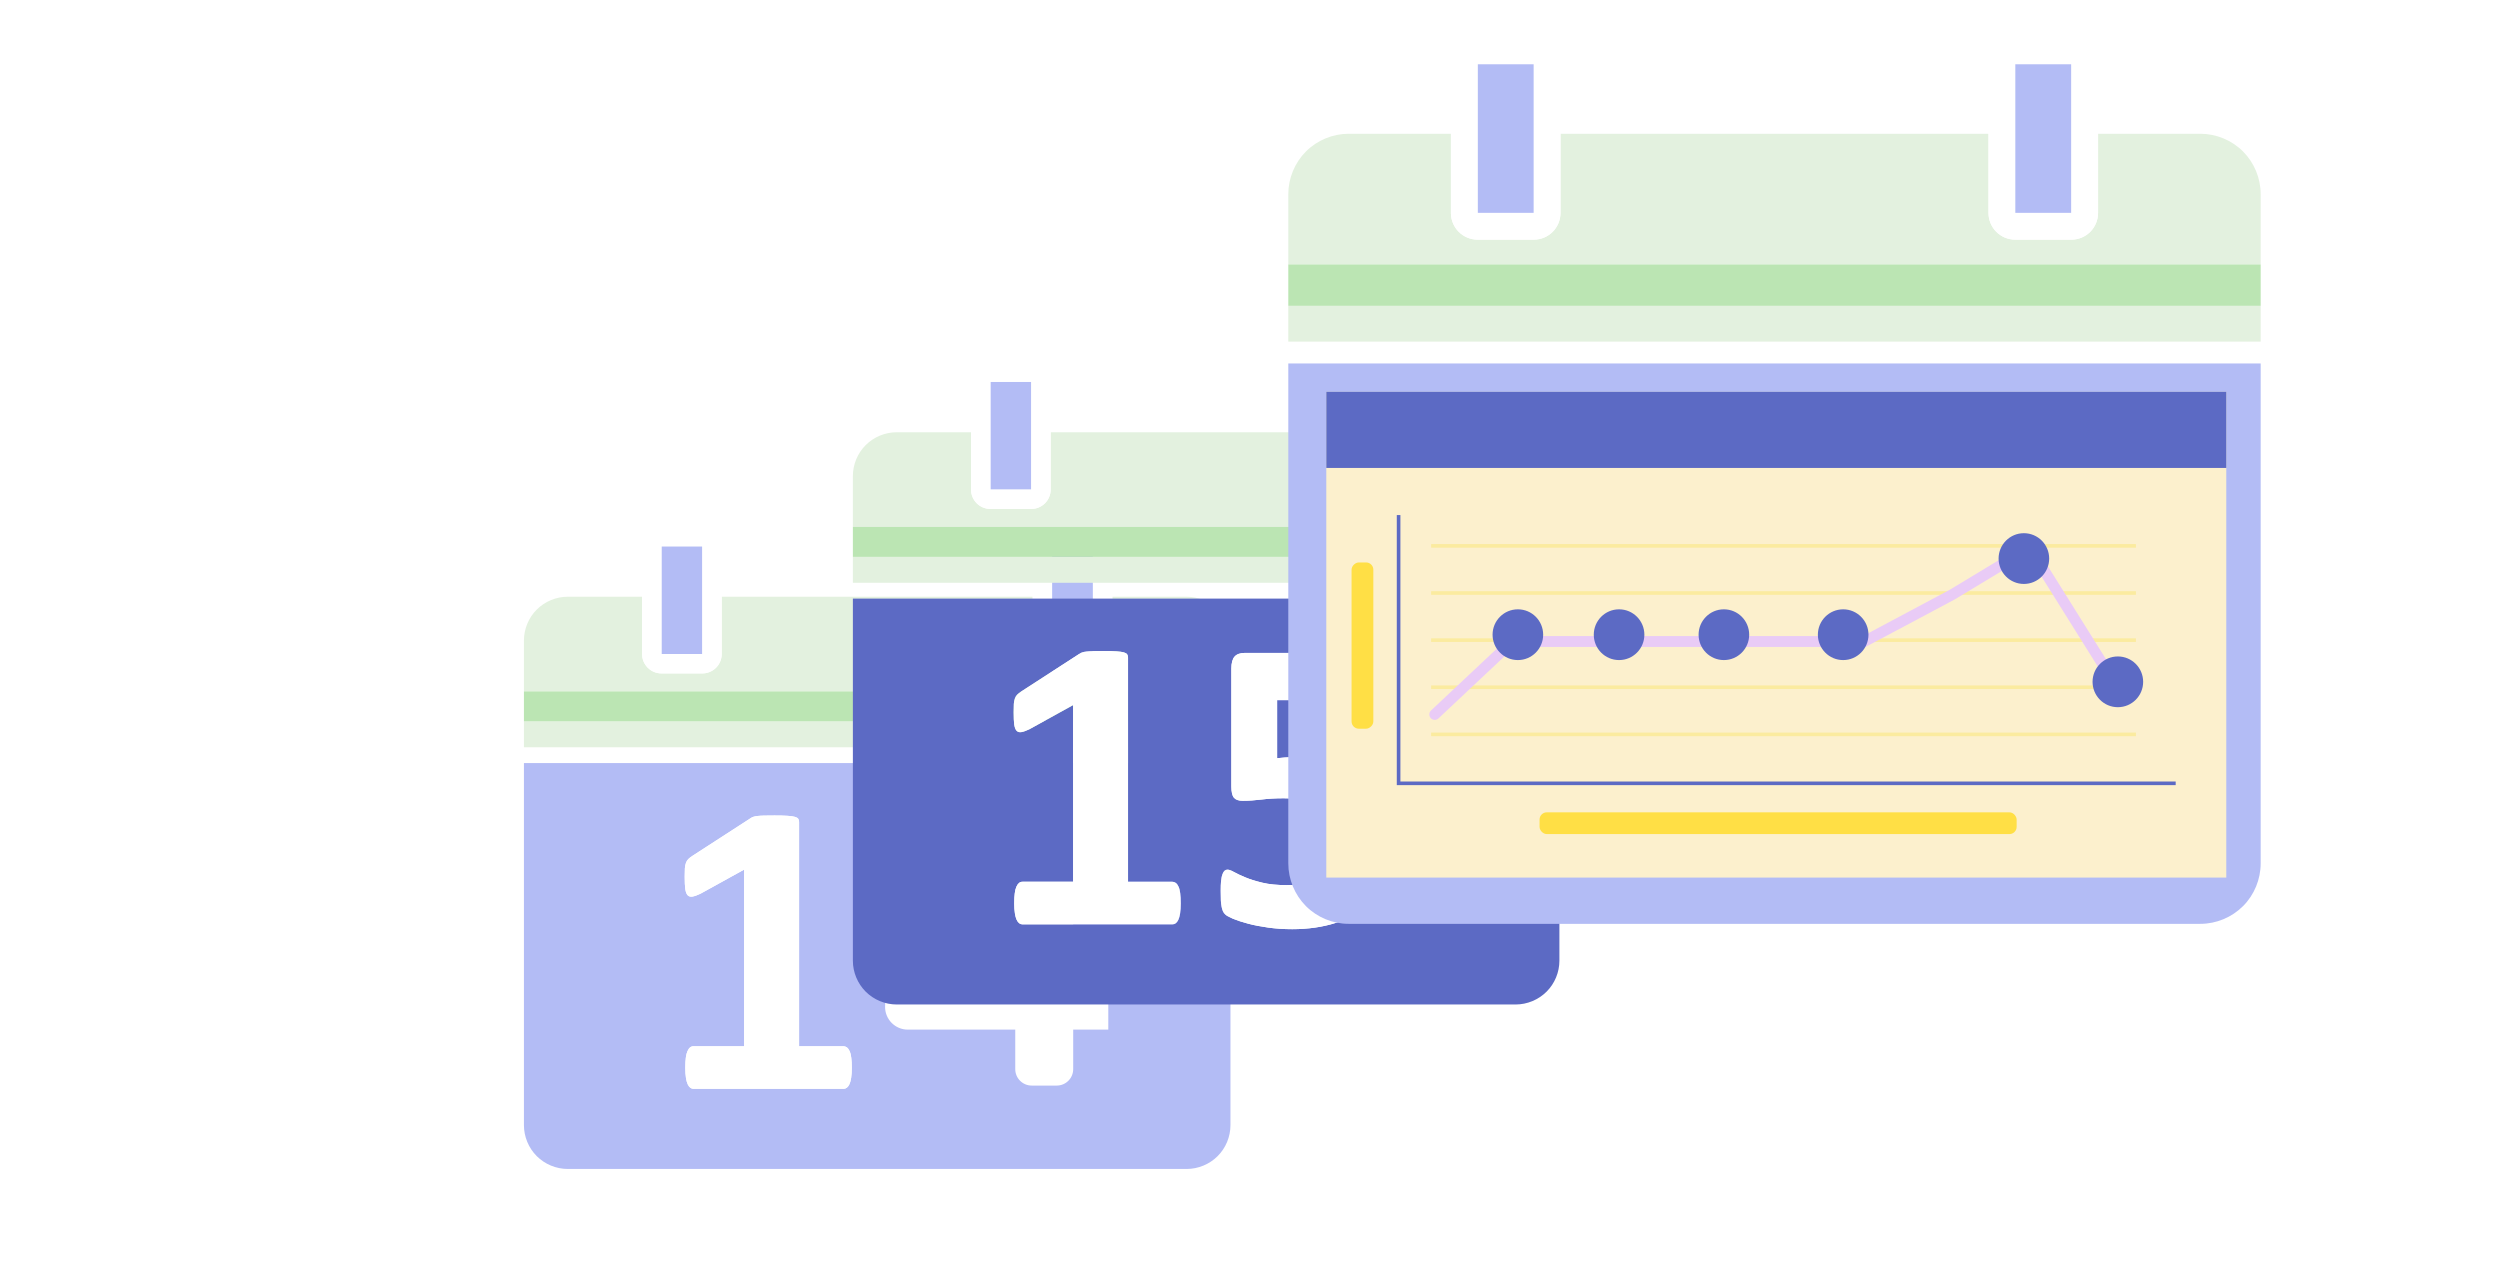 <?xml version="1.0" encoding="UTF-8"?>
<svg width="684px" height="346px" viewBox="0 0 684 346" version="1.1" xmlns="http://www.w3.org/2000/svg" xmlns:xlink="http://www.w3.org/1999/xlink">
    <!-- Generator: Sketch 51.3 (57544) - http://www.bohemiancoding.com/sketch -->
    <title>historical data</title>
    <desc>Created with Sketch.</desc>
    <defs></defs>
    <g id="Page-1" stroke="none" stroke-width="1" fill="none" fill-rule="evenodd">
        <g id="Create-your-first-snapshot" transform="translate(-674, -638)">
            <g id="historical-data" transform="translate(674, 638)">
                <rect id="Rectangle-3" fill="#FFFFFF" fill-rule="nonzero" x="0" y="0" width="684" height="346"></rect>
                <g id="Group-5" transform="translate(143, 144)">
                    <g id="6132">
                        <path d="M44.378,93.611 C44.423,93.017 44.519,92.509 44.672,92.088 C44.824,91.668 45.038,91.324 45.306,91.056 C45.576,90.79 45.935,90.502 46.393,90.195 L62.358,79.865 C62.556,79.712 62.799,79.588 63.086,79.491 C63.372,79.397 63.743,79.318 64.204,79.26 C64.659,79.205 65.265,79.165 66.01,79.148 C66.761,79.129 67.726,79.119 68.917,79.119 C70.37,79.119 71.546,79.148 72.446,79.205 C73.348,79.26 74.027,79.358 74.484,79.491 C74.949,79.625 75.255,79.806 75.405,80.037 C75.56,80.267 75.632,80.553 75.632,80.898 L75.632,142.251 L87.756,142.251 C88.099,142.251 88.416,142.356 88.703,142.566 C88.991,142.777 89.24,143.113 89.442,143.571 C89.663,144.03 89.813,144.633 89.907,145.379 C90.004,146.125 90.053,147.053 90.053,148.165 C90.053,149.234 89.997,150.143 89.881,150.891 C89.766,151.638 89.602,152.228 89.393,152.668 C89.179,153.11 88.935,153.424 88.667,153.615 C88.405,153.807 88.099,153.904 87.756,153.904 L46.736,153.904 C46.437,153.904 46.148,153.807 45.881,153.615 C45.611,153.424 45.373,153.11 45.16,152.668 C44.953,152.228 44.789,151.638 44.672,150.891 C44.556,150.143 44.495,149.234 44.495,148.165 C44.495,147.053 44.549,146.125 44.641,145.379 C44.74,144.633 44.892,144.03 45.106,143.571 C45.313,143.113 45.55,142.777 45.82,142.566 C46.087,142.356 46.393,142.251 46.736,142.251 L60.583,142.251 L60.583,93.925 L48.635,100.527 C47.755,100.947 47.041,101.205 46.48,101.299 C45.923,101.395 45.484,101.282 45.16,100.955 C44.836,100.632 44.617,100.068 44.495,99.264 C44.378,98.459 44.329,97.33 44.329,95.878 C44.329,94.959 44.348,94.202 44.378,93.611 Z M101.084,141.994 C101.157,141.247 101.279,140.645 101.458,140.184 C101.63,139.726 101.829,139.402 102.057,139.21 C102.287,139.02 102.557,138.923 102.862,138.923 C103.245,138.923 103.827,139.143 104.614,139.582 C105.401,140.023 106.433,140.511 107.721,141.046 C108.998,141.582 110.559,142.07 112.399,142.51 C114.235,142.951 116.44,143.169 119.003,143.169 C121.227,143.169 123.247,142.941 125.067,142.482 C126.886,142.022 128.418,141.285 129.688,140.272 C130.952,139.258 131.928,137.985 132.618,136.454 C133.309,134.925 133.649,133.089 133.649,130.945 C133.649,129.108 133.363,127.472 132.79,126.038 C132.217,124.601 131.317,123.386 130.092,122.394 C128.864,121.398 127.276,120.653 125.323,120.155 C123.369,119.657 120.995,119.408 118.198,119.408 C115.982,119.408 113.962,119.524 112.142,119.754 C110.322,119.983 108.606,120.097 107.002,120.097 C105.889,120.097 105.095,119.82 104.614,119.264 C104.137,118.712 103.9,117.686 103.9,116.195 L103.9,83.938 C103.9,82.408 104.186,81.309 104.785,80.639 C105.382,79.971 106.331,79.636 107.629,79.636 L142.845,79.636 C143.188,79.636 143.517,79.75 143.822,79.979 C144.127,80.211 144.383,80.572 144.597,81.069 C144.806,81.568 144.958,82.228 145.055,83.051 C145.146,83.872 145.195,84.858 145.195,86.007 C145.195,88.3 144.993,89.967 144.597,90.998 C144.195,92.031 143.608,92.549 142.845,92.549 L116.421,92.549 L116.421,108.448 C117.759,108.293 119.091,108.197 120.415,108.161 C121.732,108.122 123.12,108.101 124.578,108.101 C128.596,108.101 132.168,108.57 135.286,109.507 C138.407,110.445 141.032,111.822 143.157,113.64 C145.287,115.456 146.898,117.713 148.011,120.413 C149.122,123.11 149.678,126.239 149.678,129.796 C149.678,133.815 148.981,137.402 147.584,140.56 C146.179,143.716 144.211,146.376 141.666,148.536 C139.121,150.698 136.056,152.354 132.473,153.501 C128.887,154.648 124.919,155.222 120.548,155.222 C118.252,155.222 116.073,155.079 114.004,154.791 C111.94,154.505 110.078,154.142 108.434,153.702 C106.786,153.262 105.438,152.821 104.381,152.381 C103.332,151.941 102.642,151.578 102.318,151.289 C101.989,151.005 101.751,150.689 101.597,150.344 C101.439,150 101.324,149.588 101.226,149.11 C101.127,148.633 101.061,148.028 101.019,147.301 C100.986,146.575 100.969,145.715 100.969,144.72 C100.969,143.648 101.005,142.737 101.084,141.994 Z M0.347,163.849 C0.347,167.004 1.625,170.089 3.857,172.32 C6.093,174.549 9.176,175.828 12.332,175.828 L181.67,175.828 C184.826,175.828 187.909,174.549 190.143,172.318 C192.382,170.089 193.653,167.004 193.653,163.849 L193.653,64.779 L0.347,64.779 L0.347,163.849 Z" id="Fill-3" fill="#B3BCF5"></path>
                        <polygon id="Fill-4" fill="#E3F1DF" points="0.347 60.452 193.653 60.452 193.653 53.36 0.347 53.36"></polygon>
                        <path d="M20.219,19.265 L12.332,19.265 C9.176,19.265 6.093,20.543 3.857,22.774 C1.625,25.004 0.347,28.089 0.347,31.24 L0.347,45.161 L193.653,45.161 L193.653,31.24 C193.653,28.089 192.382,25.004 190.143,22.774 C187.909,20.543 184.826,19.265 181.67,19.265 L161.325,19.265 L161.325,34.947 C161.325,37.873 158.951,40.246 156.021,40.246 L144.848,40.246 C141.918,40.246 139.543,37.873 139.543,34.947 L139.543,19.265 L54.459,19.265 L54.459,34.947 C54.459,37.873 52.082,40.246 49.152,40.246 L37.979,40.246 C35.048,40.246 32.675,37.873 32.675,34.947 L32.675,19.265 L20.219,19.265" id="Fill-5" fill="#E3F1DF"></path>
                        <polygon id="Fill-6" fill="#BBE5B3" points="0.347 53.36 193.653 53.36 193.653 45.161 0.347 45.161"></polygon>
                        <polygon id="Fill-7" fill="#B3BCF5" points="37.979 34.947 49.152 34.947 49.152 5.471 37.979 5.471"></polygon>
                        <path d="M37.979,34.947 L49.152,34.947 L49.152,5.471 L37.979,5.471 L37.979,34.947 Z M37.979,0.172 C35.048,0.172 32.675,2.544 32.675,5.471 L32.675,34.947 C32.675,37.873 35.048,40.246 37.979,40.246 L49.152,40.246 C52.082,40.246 54.459,37.873 54.459,34.947 L54.459,5.471 C54.459,2.544 52.082,0.172 49.152,0.172 L37.979,0.172 Z" id="Fill-8" fill="#FFFFFF"></path>
                        <polygon id="Fill-9" fill="#B3BCF5" points="144.848 34.947 156.021 34.947 156.021 5.471 144.848 5.471"></polygon>
                        <path d="M144.848,34.947 L156.021,34.947 L156.021,5.471 L144.848,5.471 L144.848,34.947 Z M144.848,0.172 C141.918,0.172 139.543,2.544 139.543,5.471 L139.543,34.947 C139.543,37.873 141.918,40.246 144.848,40.246 L156.021,40.246 C158.951,40.246 161.325,37.873 161.325,34.947 L161.325,5.471 C161.325,2.544 158.951,0.172 156.021,0.172 L144.848,0.172 Z" id="Fill-10" fill="#FFFFFF"></path>
                        <path d="M46.736,142.251 C46.393,142.251 46.087,142.356 45.82,142.566 C45.55,142.777 45.313,143.113 45.106,143.571 C44.892,144.03 44.74,144.633 44.641,145.379 C44.549,146.125 44.495,147.053 44.495,148.165 C44.495,149.234 44.556,150.143 44.672,150.891 C44.789,151.638 44.953,152.228 45.16,152.668 C45.373,153.11 45.611,153.424 45.881,153.615 C46.148,153.807 46.437,153.904 46.736,153.904 L87.756,153.904 C88.099,153.904 88.405,153.807 88.667,153.615 C88.935,153.424 89.179,153.11 89.393,152.668 C89.602,152.228 89.766,151.638 89.881,150.891 C89.997,150.143 90.053,149.234 90.053,148.165 C90.053,147.053 90.004,146.125 89.907,145.379 C89.813,144.633 89.663,144.03 89.442,143.571 C89.24,143.113 88.991,142.777 88.703,142.566 C88.416,142.356 88.099,142.251 87.756,142.251 L75.632,142.251 L75.632,80.898 C75.632,80.553 75.56,80.267 75.405,80.037 C75.255,79.806 74.949,79.625 74.484,79.491 C74.027,79.358 73.348,79.26 72.446,79.205 C71.546,79.148 70.37,79.119 68.917,79.119 C67.726,79.119 66.761,79.129 66.01,79.148 C65.265,79.165 64.659,79.205 64.204,79.26 C63.743,79.318 63.372,79.397 63.086,79.491 C62.799,79.588 62.556,79.712 62.358,79.865 L46.393,90.195 C45.935,90.502 45.576,90.79 45.306,91.056 C45.038,91.324 44.824,91.668 44.672,92.088 C44.519,92.509 44.423,93.017 44.378,93.611 C44.348,94.202 44.329,94.959 44.329,95.878 C44.329,97.33 44.378,98.459 44.495,99.264 C44.617,100.068 44.836,100.632 45.16,100.955 C45.484,101.282 45.923,101.395 46.48,101.299 C47.041,101.205 47.755,100.947 48.635,100.527 L60.583,93.925 L60.583,142.251 L46.736,142.251" id="Fill-11" fill="#FFFFFF"></path>
                    </g>
                    <rect id="Rectangle" fill="#B3BCF5" fill-rule="nonzero" x="99.874" y="77.584" width="81.193" height="83.331"></rect>
                    <path d="M146.127,153.012 L139.273,153.012 C136.788,153.012 134.773,150.998 134.773,148.512 L134.773,137.704 L105.368,137.704 C101.937,137.704 99.156,134.922 99.156,131.491 L99.156,131.491 C99.156,127.435 100.317,123.463 102.503,120.046 L128.744,79.02 L150.627,79.02 L150.627,123.837 L160.23,123.837 L160.23,137.704 L150.627,137.704 L150.627,148.512 C150.627,150.998 148.613,153.012 146.127,153.012 Z M134.363,122.841 L134.363,92.669 L114.244,122.841 L134.363,122.841 Z" id="4" fill="#FFFFFF"></path>
                </g>
                <g id="6132" transform="translate(233, 99)">
                    <path d="M44.378,93.611 C44.423,93.017 44.519,92.509 44.672,92.088 C44.824,91.668 45.038,91.324 45.306,91.056 C45.576,90.79 45.935,90.502 46.393,90.195 L62.358,79.865 C62.556,79.712 62.799,79.588 63.086,79.491 C63.372,79.397 63.743,79.318 64.204,79.26 C64.659,79.205 65.265,79.165 66.01,79.148 C66.761,79.129 67.726,79.119 68.917,79.119 C70.37,79.119 71.546,79.148 72.446,79.205 C73.348,79.26 74.027,79.358 74.484,79.491 C74.949,79.625 75.255,79.806 75.405,80.037 C75.56,80.267 75.632,80.553 75.632,80.898 L75.632,142.251 L87.756,142.251 C88.099,142.251 88.416,142.356 88.703,142.566 C88.991,142.777 89.24,143.113 89.442,143.571 C89.663,144.03 89.813,144.633 89.907,145.379 C90.004,146.125 90.053,147.053 90.053,148.165 C90.053,149.234 89.997,150.143 89.881,150.891 C89.766,151.638 89.602,152.228 89.393,152.668 C89.179,153.11 88.935,153.424 88.667,153.615 C88.405,153.807 88.099,153.904 87.756,153.904 L46.736,153.904 C46.437,153.904 46.148,153.807 45.881,153.615 C45.611,153.424 45.373,153.11 45.16,152.668 C44.953,152.228 44.789,151.638 44.672,150.891 C44.556,150.143 44.495,149.234 44.495,148.165 C44.495,147.053 44.549,146.125 44.641,145.379 C44.74,144.633 44.892,144.03 45.106,143.571 C45.313,143.113 45.55,142.777 45.82,142.566 C46.087,142.356 46.393,142.251 46.736,142.251 L60.583,142.251 L60.583,93.925 L48.635,100.527 C47.755,100.947 47.041,101.205 46.48,101.299 C45.923,101.395 45.484,101.282 45.16,100.955 C44.836,100.632 44.617,100.068 44.495,99.264 C44.378,98.459 44.329,97.33 44.329,95.878 C44.329,94.959 44.348,94.202 44.378,93.611 Z M101.084,141.994 C101.157,141.247 101.279,140.645 101.458,140.184 C101.63,139.726 101.829,139.402 102.057,139.21 C102.287,139.02 102.557,138.923 102.862,138.923 C103.245,138.923 103.827,139.143 104.614,139.582 C105.401,140.023 106.433,140.511 107.721,141.046 C108.998,141.582 110.559,142.07 112.399,142.51 C114.235,142.951 116.44,143.169 119.003,143.169 C121.227,143.169 123.247,142.941 125.067,142.482 C126.886,142.022 128.418,141.285 129.688,140.272 C130.952,139.258 131.928,137.985 132.618,136.454 C133.309,134.925 133.649,133.089 133.649,130.945 C133.649,129.108 133.363,127.472 132.79,126.038 C132.217,124.601 131.317,123.386 130.092,122.394 C128.864,121.398 127.276,120.653 125.323,120.155 C123.369,119.657 120.995,119.408 118.198,119.408 C115.982,119.408 113.962,119.524 112.142,119.754 C110.322,119.983 108.606,120.097 107.002,120.097 C105.889,120.097 105.095,119.82 104.614,119.264 C104.137,118.712 103.9,117.686 103.9,116.195 L103.9,83.938 C103.9,82.408 104.186,81.309 104.785,80.639 C105.382,79.971 106.331,79.636 107.629,79.636 L142.845,79.636 C143.188,79.636 143.517,79.75 143.822,79.979 C144.127,80.211 144.383,80.572 144.597,81.069 C144.806,81.568 144.958,82.228 145.055,83.051 C145.146,83.872 145.195,84.858 145.195,86.007 C145.195,88.3 144.993,89.967 144.597,90.998 C144.195,92.031 143.608,92.549 142.845,92.549 L116.421,92.549 L116.421,108.448 C117.759,108.293 119.091,108.197 120.415,108.161 C121.732,108.122 123.12,108.101 124.578,108.101 C128.596,108.101 132.168,108.57 135.286,109.507 C138.407,110.445 141.032,111.822 143.157,113.64 C145.287,115.456 146.898,117.713 148.011,120.413 C149.122,123.11 149.678,126.239 149.678,129.796 C149.678,133.815 148.981,137.402 147.584,140.56 C146.179,143.716 144.211,146.376 141.666,148.536 C139.121,150.698 136.056,152.354 132.473,153.501 C128.887,154.648 124.919,155.222 120.548,155.222 C118.252,155.222 116.073,155.079 114.004,154.791 C111.94,154.505 110.078,154.142 108.434,153.702 C106.786,153.262 105.438,152.821 104.381,152.381 C103.332,151.941 102.642,151.578 102.318,151.289 C101.989,151.005 101.751,150.689 101.597,150.344 C101.439,150 101.324,149.588 101.226,149.11 C101.127,148.633 101.061,148.028 101.019,147.301 C100.986,146.575 100.969,145.715 100.969,144.72 C100.969,143.648 101.005,142.737 101.084,141.994 Z M0.347,163.849 C0.347,167.004 1.625,170.089 3.857,172.32 C6.093,174.549 9.176,175.828 12.332,175.828 L181.67,175.828 C184.826,175.828 187.909,174.549 190.143,172.318 C192.382,170.089 193.653,167.004 193.653,163.849 L193.653,64.779 L0.347,64.779 L0.347,163.849 Z" id="Fill-3" fill="#5C6AC4"></path>
                    <polygon id="Fill-4" fill="#E3F1DF" points="0.347 60.452 193.653 60.452 193.653 53.36 0.347 53.36"></polygon>
                    <path d="M20.219,19.265 L12.332,19.265 C9.176,19.265 6.093,20.543 3.857,22.774 C1.625,25.004 0.347,28.089 0.347,31.24 L0.347,45.161 L193.653,45.161 L193.653,31.24 C193.653,28.089 192.382,25.004 190.143,22.774 C187.909,20.543 184.826,19.265 181.67,19.265 L161.325,19.265 L161.325,34.947 C161.325,37.873 158.951,40.246 156.021,40.246 L144.848,40.246 C141.918,40.246 139.543,37.873 139.543,34.947 L139.543,19.265 L54.459,19.265 L54.459,34.947 C54.459,37.873 52.082,40.246 49.152,40.246 L37.979,40.246 C35.048,40.246 32.675,37.873 32.675,34.947 L32.675,19.265 L20.219,19.265" id="Fill-5" fill="#E3F1DF"></path>
                    <polygon id="Fill-6" fill="#BBE5B3" points="0.347 53.36 193.653 53.36 193.653 45.161 0.347 45.161"></polygon>
                    <polygon id="Fill-7" fill="#B3BCF5" points="37.979 34.947 49.152 34.947 49.152 5.471 37.979 5.471"></polygon>
                    <path d="M37.979,34.947 L49.152,34.947 L49.152,5.471 L37.979,5.471 L37.979,34.947 Z M32.675,5.471 L32.675,34.947 C32.675,37.873 35.048,40.246 37.979,40.246 L49.152,40.246 C52.082,40.246 54.459,37.873 54.459,34.947 L54.459,5.471 C54.459,2.544 52.082,0.172 49.152,0.172 L37.979,0.172 C35.048,0.172 32.675,2.544 32.675,5.471 Z" id="Fill-8" fill="#FFFFFF"></path>
                    <polygon id="Fill-9" fill="#B3BCF5" points="144.848 34.947 156.021 34.947 156.021 5.471 144.848 5.471"></polygon>
                    <path d="M144.848,34.947 L156.021,34.947 L156.021,5.471 L144.848,5.471 L144.848,34.947 Z M144.848,0.172 C141.918,0.172 139.543,2.544 139.543,5.471 L139.543,34.947 C139.543,37.873 141.918,40.246 144.848,40.246 L156.021,40.246 C158.951,40.246 161.325,37.873 161.325,34.947 L161.325,5.471 C161.325,2.544 158.951,0.172 156.021,0.172 L144.848,0.172 Z" id="Fill-10" fill="#FFFFFF"></path>
                    <path d="M46.736,142.251 C46.393,142.251 46.087,142.356 45.82,142.566 C45.55,142.777 45.313,143.113 45.106,143.571 C44.892,144.03 44.74,144.633 44.641,145.379 C44.549,146.125 44.495,147.053 44.495,148.165 C44.495,149.234 44.556,150.143 44.672,150.891 C44.789,151.638 44.953,152.228 45.16,152.668 C45.373,153.11 45.611,153.424 45.881,153.615 C46.148,153.807 46.437,153.904 46.736,153.904 L87.756,153.904 C88.099,153.904 88.405,153.807 88.667,153.615 C88.935,153.424 89.179,153.11 89.393,152.668 C89.602,152.228 89.766,151.638 89.881,150.891 C89.997,150.143 90.053,149.234 90.053,148.165 C90.053,147.053 90.004,146.125 89.907,145.379 C89.813,144.633 89.663,144.03 89.442,143.571 C89.24,143.113 88.991,142.777 88.703,142.566 C88.416,142.356 88.099,142.251 87.756,142.251 L75.632,142.251 L75.632,80.898 C75.632,80.553 75.56,80.267 75.405,80.037 C75.255,79.806 74.949,79.625 74.484,79.491 C74.027,79.358 73.348,79.26 72.446,79.205 C71.546,79.148 70.37,79.119 68.917,79.119 C67.726,79.119 66.761,79.129 66.01,79.148 C65.265,79.165 64.659,79.205 64.204,79.26 C63.743,79.318 63.372,79.397 63.086,79.491 C62.799,79.588 62.556,79.712 62.358,79.865 L46.393,90.195 C45.935,90.502 45.576,90.79 45.306,91.056 C45.038,91.324 44.824,91.668 44.672,92.088 C44.519,92.509 44.423,93.017 44.378,93.611 C44.348,94.202 44.329,94.959 44.329,95.878 C44.329,97.33 44.378,98.459 44.495,99.264 C44.617,100.068 44.836,100.632 45.16,100.955 C45.484,101.282 45.923,101.395 46.48,101.299 C47.041,101.205 47.755,100.947 48.635,100.527 L60.583,93.925 L60.583,142.251 L46.736,142.251" id="Fill-11" fill="#FFFFFF"></path>
                    <path d="M129.688,140.272 C128.418,141.285 126.886,142.022 125.067,142.482 C123.247,142.941 121.227,143.169 119.003,143.169 C116.44,143.169 114.235,142.951 112.399,142.51 C110.559,142.07 108.998,141.582 107.721,141.046 C106.433,140.511 105.401,140.023 104.614,139.582 C103.827,139.143 103.245,138.923 102.862,138.923 C102.557,138.923 102.287,139.02 102.057,139.21 C101.829,139.402 101.63,139.726 101.458,140.184 C101.279,140.645 101.157,141.247 101.084,141.994 C101.005,142.737 100.969,143.648 100.969,144.72 C100.969,145.715 100.986,146.575 101.019,147.301 C101.061,148.028 101.127,148.633 101.226,149.11 C101.324,149.588 101.439,150 101.597,150.344 C101.751,150.689 101.989,151.005 102.318,151.289 C102.642,151.578 103.332,151.941 104.381,152.381 C105.438,152.821 106.786,153.262 108.434,153.702 C110.078,154.142 111.94,154.505 114.004,154.791 C116.073,155.079 118.252,155.222 120.548,155.222 C124.919,155.222 128.887,154.648 132.473,153.501 C136.056,152.354 139.121,150.698 141.666,148.536 C144.211,146.376 146.179,143.716 147.584,140.56 C148.981,137.402 149.678,133.815 149.678,129.796 C149.678,126.239 149.122,123.11 148.011,120.413 C146.898,117.713 145.287,115.456 143.157,113.64 C141.032,111.822 138.407,110.445 135.286,109.507 C132.168,108.57 128.596,108.101 124.578,108.101 C123.12,108.101 121.732,108.122 120.415,108.161 C119.091,108.197 117.759,108.293 116.421,108.448 L116.421,92.549 L142.845,92.549 C143.608,92.549 144.195,92.031 144.597,90.998 C144.993,89.967 145.195,88.3 145.195,86.007 C145.195,84.858 145.146,83.872 145.055,83.051 C144.958,82.228 144.806,81.568 144.597,81.069 C144.383,80.572 144.127,80.211 143.822,79.979 C143.517,79.75 143.188,79.636 142.845,79.636 L107.629,79.636 C106.331,79.636 105.382,79.971 104.785,80.639 C104.186,81.309 103.9,82.408 103.9,83.938 L103.9,116.195 C103.9,117.686 104.137,118.712 104.614,119.264 C105.095,119.82 105.889,120.097 107.002,120.097 C108.606,120.097 110.322,119.983 112.142,119.754 C113.962,119.524 115.982,119.408 118.198,119.408 C120.995,119.408 123.369,119.657 125.323,120.155 C127.276,120.653 128.864,121.398 130.092,122.394 C131.317,123.386 132.217,124.601 132.79,126.038 C133.363,127.472 133.649,129.108 133.649,130.945 C133.649,133.089 133.309,134.925 132.618,136.454 C131.928,137.985 130.952,139.258 129.688,140.272" id="Fill-12" fill="#FFFFFF"></path>
                </g>
                <g id="Group-11" transform="translate(352, 10)">
                    <g id="6132">
                        <path d="M61.077,129.247 C61.138,128.427 61.271,127.726 61.481,127.145 C61.69,126.564 61.985,126.09 62.354,125.719 C62.725,125.352 63.22,124.955 63.85,124.53 L85.823,110.268 C86.095,110.057 86.43,109.886 86.825,109.751 C87.219,109.622 87.729,109.513 88.363,109.433 C88.99,109.357 89.824,109.302 90.848,109.278 C91.882,109.252 93.211,109.238 94.849,109.238 C96.849,109.238 98.469,109.278 99.706,109.357 C100.947,109.433 101.882,109.568 102.512,109.751 C103.152,109.937 103.572,110.187 103.779,110.506 C103.992,110.824 104.092,111.218 104.092,111.695 L104.092,196.404 L120.778,196.404 C121.25,196.404 121.686,196.549 122.08,196.839 C122.478,197.13 122.821,197.593 123.098,198.226 C123.402,198.86 123.609,199.692 123.738,200.723 C123.871,201.753 123.939,203.033 123.939,204.569 C123.939,206.044 123.861,207.3 123.703,208.332 C123.544,209.363 123.318,210.178 123.031,210.786 C122.736,211.396 122.4,211.83 122.031,212.094 C121.67,212.358 121.25,212.492 120.778,212.492 L64.322,212.492 C63.911,212.492 63.513,212.358 63.145,212.094 C62.774,211.83 62.447,211.396 62.153,210.786 C61.868,210.178 61.643,209.363 61.481,208.332 C61.322,207.3 61.239,206.044 61.239,204.569 C61.239,203.033 61.313,201.753 61.439,200.723 C61.575,199.692 61.784,198.86 62.079,198.226 C62.363,197.593 62.689,197.13 63.061,196.839 C63.43,196.549 63.85,196.404 64.322,196.404 L83.38,196.404 L83.38,129.681 L66.936,138.796 C65.724,139.376 64.742,139.732 63.969,139.862 C63.203,139.995 62.599,139.838 62.153,139.387 C61.707,138.941 61.406,138.162 61.239,137.052 C61.077,135.941 61.009,134.382 61.009,132.377 C61.009,131.108 61.035,130.063 61.077,129.247 Z M139.121,196.048 C139.222,195.018 139.389,194.185 139.636,193.55 C139.872,192.917 140.146,192.47 140.46,192.205 C140.776,191.942 141.148,191.809 141.568,191.809 C142.095,191.809 142.896,192.112 143.979,192.718 C145.062,193.327 146.483,194.001 148.255,194.739 C150.013,195.48 152.162,196.153 154.693,196.76 C157.22,197.37 160.254,197.671 163.783,197.671 C166.843,197.671 169.623,197.357 172.128,196.722 C174.632,196.087 176.74,195.07 178.488,193.67 C180.227,192.271 181.571,190.514 182.521,188.4 C183.472,186.288 183.94,183.753 183.94,180.794 C183.94,178.258 183.546,175.998 182.757,174.019 C181.969,172.035 180.731,170.357 179.044,168.987 C177.354,167.612 175.169,166.583 172.48,165.896 C169.792,165.208 166.524,164.865 162.675,164.865 C159.624,164.865 156.845,165.025 154.34,165.342 C151.835,165.659 149.473,165.815 147.265,165.815 C145.733,165.815 144.641,165.433 143.979,164.665 C143.323,163.903 142.997,162.487 142.997,160.428 L142.997,115.892 C142.997,113.779 143.39,112.261 144.215,111.337 C145.036,110.415 146.342,109.952 148.129,109.952 L196.596,109.952 C197.068,109.952 197.52,110.109 197.94,110.425 C198.361,110.745 198.713,111.245 199.007,111.931 C199.295,112.619 199.505,113.531 199.637,114.667 C199.763,115.801 199.831,117.162 199.831,118.748 C199.831,121.915 199.553,124.216 199.007,125.64 C198.454,127.065 197.646,127.781 196.596,127.781 L160.228,127.781 L160.228,149.732 C162.071,149.518 163.903,149.386 165.726,149.336 C167.539,149.282 169.449,149.253 171.456,149.253 C176.986,149.253 181.901,149.901 186.193,151.195 C190.488,152.49 194.101,154.391 197.026,156.901 C199.957,159.408 202.174,162.524 203.706,166.253 C205.234,169.976 206.001,174.296 206.001,179.207 C206.001,184.756 205.041,189.709 203.118,194.069 C201.185,198.426 198.477,202.099 194.974,205.081 C191.471,208.066 187.252,210.353 182.321,211.937 C177.386,213.519 171.925,214.313 165.91,214.313 C162.749,214.313 159.75,214.115 156.903,213.717 C154.062,213.322 151.499,212.821 149.237,212.213 C146.969,211.606 145.113,210.997 143.659,210.39 C142.214,209.782 141.264,209.281 140.818,208.882 C140.366,208.49 140.039,208.053 139.826,207.577 C139.609,207.102 139.451,206.533 139.316,205.873 C139.18,205.215 139.089,204.38 139.031,203.375 C138.986,202.373 138.963,201.186 138.963,199.812 C138.963,198.332 139.011,197.075 139.121,196.048 Z M0.478,226.224 C0.478,230.579 2.236,234.839 5.308,237.919 C8.385,240.997 12.629,242.762 16.972,242.762 L250.031,242.762 C254.374,242.762 258.617,240.997 261.691,237.916 C264.774,234.839 266.522,230.579 266.522,226.224 L266.522,89.439 L0.478,89.439 L0.478,226.224 Z" id="Fill-3" fill="#B3BCF5"></path>
                        <polygon id="Fill-4" fill="#E3F1DF" points="0.478 83.465 266.522 83.465 266.522 73.673 0.478 73.673"></polygon>
                        <path d="M27.828,26.599 L16.972,26.599 C12.629,26.599 8.385,28.363 5.308,31.443 C2.236,34.523 0.478,38.782 0.478,43.133 L0.478,62.353 L266.522,62.353 L266.522,43.133 C266.522,38.782 264.774,34.523 261.691,31.443 C258.617,28.363 254.374,26.599 250.031,26.599 L222.03,26.599 L222.03,48.25 C222.03,52.29 218.763,55.567 214.729,55.567 L199.352,55.567 C195.32,55.567 192.051,52.29 192.051,48.25 L192.051,26.599 L74.951,26.599 L74.951,48.25 C74.951,52.29 71.68,55.567 67.647,55.567 L52.27,55.567 C48.237,55.567 44.97,52.29 44.97,48.25 L44.97,26.599 L27.828,26.599" id="Fill-5" fill="#E3F1DF"></path>
                        <polygon id="Fill-6" fill="#BBE5B3" points="0.478 73.673 266.522 73.673 266.522 62.353 0.478 62.353"></polygon>
                        <polygon id="Fill-7" fill="#B3BCF5" points="52.27 48.25 67.647 48.25 67.647 7.554 52.27 7.554"></polygon>
                        <path d="M52.27,48.25 L67.647,48.25 L67.647,7.554 L52.27,7.554 L52.27,48.25 Z M44.97,7.554 L44.97,48.25 C44.97,52.29 48.237,55.567 52.27,55.567 L67.647,55.567 C71.68,55.567 74.951,52.29 74.951,48.25 L74.951,7.554 C74.951,3.513 71.68,0.238 67.647,0.238 L52.27,0.238 C48.237,0.238 44.97,3.513 44.97,7.554 Z" id="Fill-8" fill="#FFFFFF"></path>
                        <polygon id="Fill-9" fill="#B3BCF5" points="199.352 48.25 214.729 48.25 214.729 7.554 199.352 7.554"></polygon>
                        <path d="M199.352,48.25 L214.729,48.25 L214.729,7.554 L199.352,7.554 L199.352,48.25 Z M199.352,0.238 C195.32,0.238 192.051,3.513 192.051,7.554 L192.051,48.25 C192.051,52.29 195.32,55.567 199.352,55.567 L214.729,55.567 C218.763,55.567 222.03,52.29 222.03,48.25 L222.03,7.554 C222.03,3.513 218.763,0.238 214.729,0.238 L199.352,0.238 Z" id="Fill-10" fill="#FFFFFF"></path>
                        <path d="M64.322,196.404 C63.85,196.404 63.43,196.549 63.061,196.839 C62.689,197.13 62.363,197.593 62.079,198.226 C61.784,198.86 61.575,199.692 61.439,200.723 C61.313,201.753 61.239,203.033 61.239,204.569 C61.239,206.044 61.322,207.3 61.481,208.332 C61.643,209.363 61.868,210.178 62.153,210.786 C62.447,211.396 62.774,211.83 63.145,212.094 C63.513,212.358 63.911,212.492 64.322,212.492 L120.778,212.492 C121.25,212.492 121.67,212.358 122.031,212.094 C122.4,211.83 122.736,211.396 123.031,210.786 C123.318,210.178 123.544,209.363 123.703,208.332 C123.861,207.3 123.939,206.044 123.939,204.569 C123.939,203.033 123.871,201.753 123.738,200.723 C123.609,199.692 123.402,198.86 123.098,198.226 C122.821,197.593 122.478,197.13 122.08,196.839 C121.686,196.549 121.25,196.404 120.778,196.404 L104.092,196.404 L104.092,111.695 C104.092,111.218 103.992,110.824 103.779,110.506 C103.572,110.187 103.152,109.937 102.512,109.751 C101.882,109.568 100.947,109.433 99.706,109.357 C98.469,109.278 96.849,109.238 94.849,109.238 C93.211,109.238 91.882,109.252 90.848,109.278 C89.824,109.302 88.99,109.357 88.363,109.433 C87.729,109.513 87.219,109.622 86.825,109.751 C86.43,109.886 86.095,110.057 85.823,110.268 L63.85,124.53 C63.22,124.955 62.725,125.352 62.354,125.719 C61.985,126.09 61.69,126.564 61.481,127.145 C61.271,127.726 61.138,128.427 61.077,129.247 C61.035,130.063 61.009,131.108 61.009,132.377 C61.009,134.382 61.077,135.941 61.239,137.052 C61.406,138.162 61.707,138.941 62.153,139.387 C62.599,139.838 63.203,139.995 63.969,139.862 C64.742,139.732 65.724,139.376 66.936,138.796 L83.38,129.681 L83.38,196.404 L64.322,196.404" id="Fill-11" fill="#FFFFFF"></path>
                        <path d="M178.488,193.67 C176.74,195.07 174.632,196.087 172.128,196.722 C169.623,197.357 166.843,197.671 163.783,197.671 C160.254,197.671 157.22,197.37 154.693,196.76 C152.162,196.153 150.013,195.48 148.255,194.739 C146.483,194.001 145.062,193.327 143.979,192.718 C142.896,192.112 142.095,191.809 141.568,191.809 C141.148,191.809 140.776,191.942 140.46,192.205 C140.146,192.47 139.872,192.917 139.636,193.55 C139.389,194.185 139.222,195.018 139.121,196.048 C139.011,197.075 138.963,198.332 138.963,199.812 C138.963,201.186 138.986,202.373 139.031,203.375 C139.089,204.38 139.18,205.215 139.316,205.873 C139.451,206.533 139.609,207.102 139.826,207.577 C140.039,208.053 140.366,208.49 140.818,208.882 C141.264,209.281 142.214,209.782 143.659,210.39 C145.113,210.997 146.969,211.606 149.237,212.213 C151.499,212.821 154.062,213.322 156.903,213.717 C159.75,214.115 162.749,214.313 165.91,214.313 C171.925,214.313 177.386,213.519 182.321,211.937 C187.252,210.353 191.471,208.066 194.974,205.081 C198.477,202.099 201.185,198.426 203.118,194.069 C205.041,189.709 206.001,184.756 206.001,179.207 C206.001,174.296 205.234,169.976 203.706,166.253 C202.174,162.524 199.957,159.408 197.026,156.901 C194.101,154.391 190.488,152.49 186.193,151.195 C181.901,149.901 176.986,149.253 171.456,149.253 C169.449,149.253 167.539,149.282 165.726,149.336 C163.903,149.386 162.071,149.518 160.228,149.732 L160.228,127.781 L196.596,127.781 C197.646,127.781 198.454,127.065 199.007,125.64 C199.553,124.216 199.831,121.915 199.831,118.748 C199.831,117.162 199.763,115.801 199.637,114.667 C199.505,113.531 199.295,112.619 199.007,111.931 C198.713,111.245 198.361,110.745 197.94,110.425 C197.52,110.109 197.068,109.952 196.596,109.952 L148.129,109.952 C146.342,109.952 145.036,110.415 144.215,111.337 C143.39,112.261 142.997,113.779 142.997,115.892 L142.997,160.428 C142.997,162.487 143.323,163.903 143.979,164.665 C144.641,165.433 145.733,165.815 147.265,165.815 C149.473,165.815 151.835,165.659 154.34,165.342 C156.845,165.025 159.624,164.865 162.675,164.865 C166.524,164.865 169.792,165.208 172.48,165.896 C175.169,166.583 177.354,167.612 179.044,168.987 C180.731,170.357 181.969,172.035 182.757,174.019 C183.546,175.998 183.94,178.258 183.94,180.794 C183.94,183.753 183.472,186.288 182.521,188.4 C181.571,190.514 180.227,192.271 178.488,193.67" id="Fill-12" fill="#FFFFFF"></path>
                    </g>
                    <g id="Group-9" transform="translate(10.878, 97.2)" fill-rule="nonzero">
                        <rect id="Rectangle-9" fill="#FCF0CD" x="0" y="0" width="246.233" height="132.906"></rect>
                        <polyline id="Path-8" stroke="#5C6AC4" stroke-width="0.99" points="19.778 33.722 19.778 107.118 232.389 107.118"></polyline>
                        <path d="M28.678,42.153 L221.511,42.153" id="Path-9" stroke="#FBEB9F" stroke-width="0.99"></path>
                        <path d="M28.678,55.047 L221.511,55.047" id="Path-9" stroke="#FBEB9F" stroke-width="0.99"></path>
                        <path d="M28.678,67.941 L221.511,67.941" id="Path-9" stroke="#FBEB9F" stroke-width="0.99"></path>
                        <path d="M28.678,80.835 L221.511,80.835" id="Path-9" stroke="#FBEB9F" stroke-width="0.99"></path>
                        <path d="M28.678,93.729 L221.511,93.729" id="Path-9" stroke="#FBEB9F" stroke-width="0.99"></path>
                        <polyline id="Path-7" stroke="#E9CBF6" stroke-width="2.97" stroke-linecap="round" points="29.667 88.273 50.905 68.313 73.56 68.313 104.71 68.313 120.285 68.313 147.187 68.313 171.258 55.481 192.496 42.649 216.567 81.145"></polyline>
                        <ellipse id="Oval" fill="#5C6AC4" cx="52.411" cy="66.453" rx="6.922" ry="6.943"></ellipse>
                        <ellipse id="Oval" fill="#5C6AC4" cx="80.1" cy="66.453" rx="6.922" ry="6.943"></ellipse>
                        <ellipse id="Oval" fill="#5C6AC4" cx="108.778" cy="66.453" rx="6.922" ry="6.943"></ellipse>
                        <ellipse id="Oval" fill="#5C6AC4" cx="141.411" cy="66.453" rx="6.922" ry="6.943"></ellipse>
                        <ellipse id="Oval" fill="#5C6AC4" cx="190.856" cy="45.624" rx="6.922" ry="6.943"></ellipse>
                        <ellipse id="Oval" fill="#5C6AC4" cx="216.567" cy="79.347" rx="6.922" ry="6.943"></ellipse>
                        <rect id="Rectangle-10" fill="#FFDF45" x="58.344" y="115.053" width="130.533" height="5.951" rx="1.98"></rect>
                        <rect id="Rectangle-10" fill="#FFDF45" transform="translate(9.889, 69.429) rotate(-90) translate(-9.889, -69.429) " x="-12.856" y="66.453" width="45.489" height="5.951" rx="1.98"></rect>
                        <rect id="Rectangle" fill="#5C6AC4" x="0" y="0" width="246.233" height="20.829"></rect>
                    </g>
                </g>
            </g>
        </g>
    </g>
</svg>